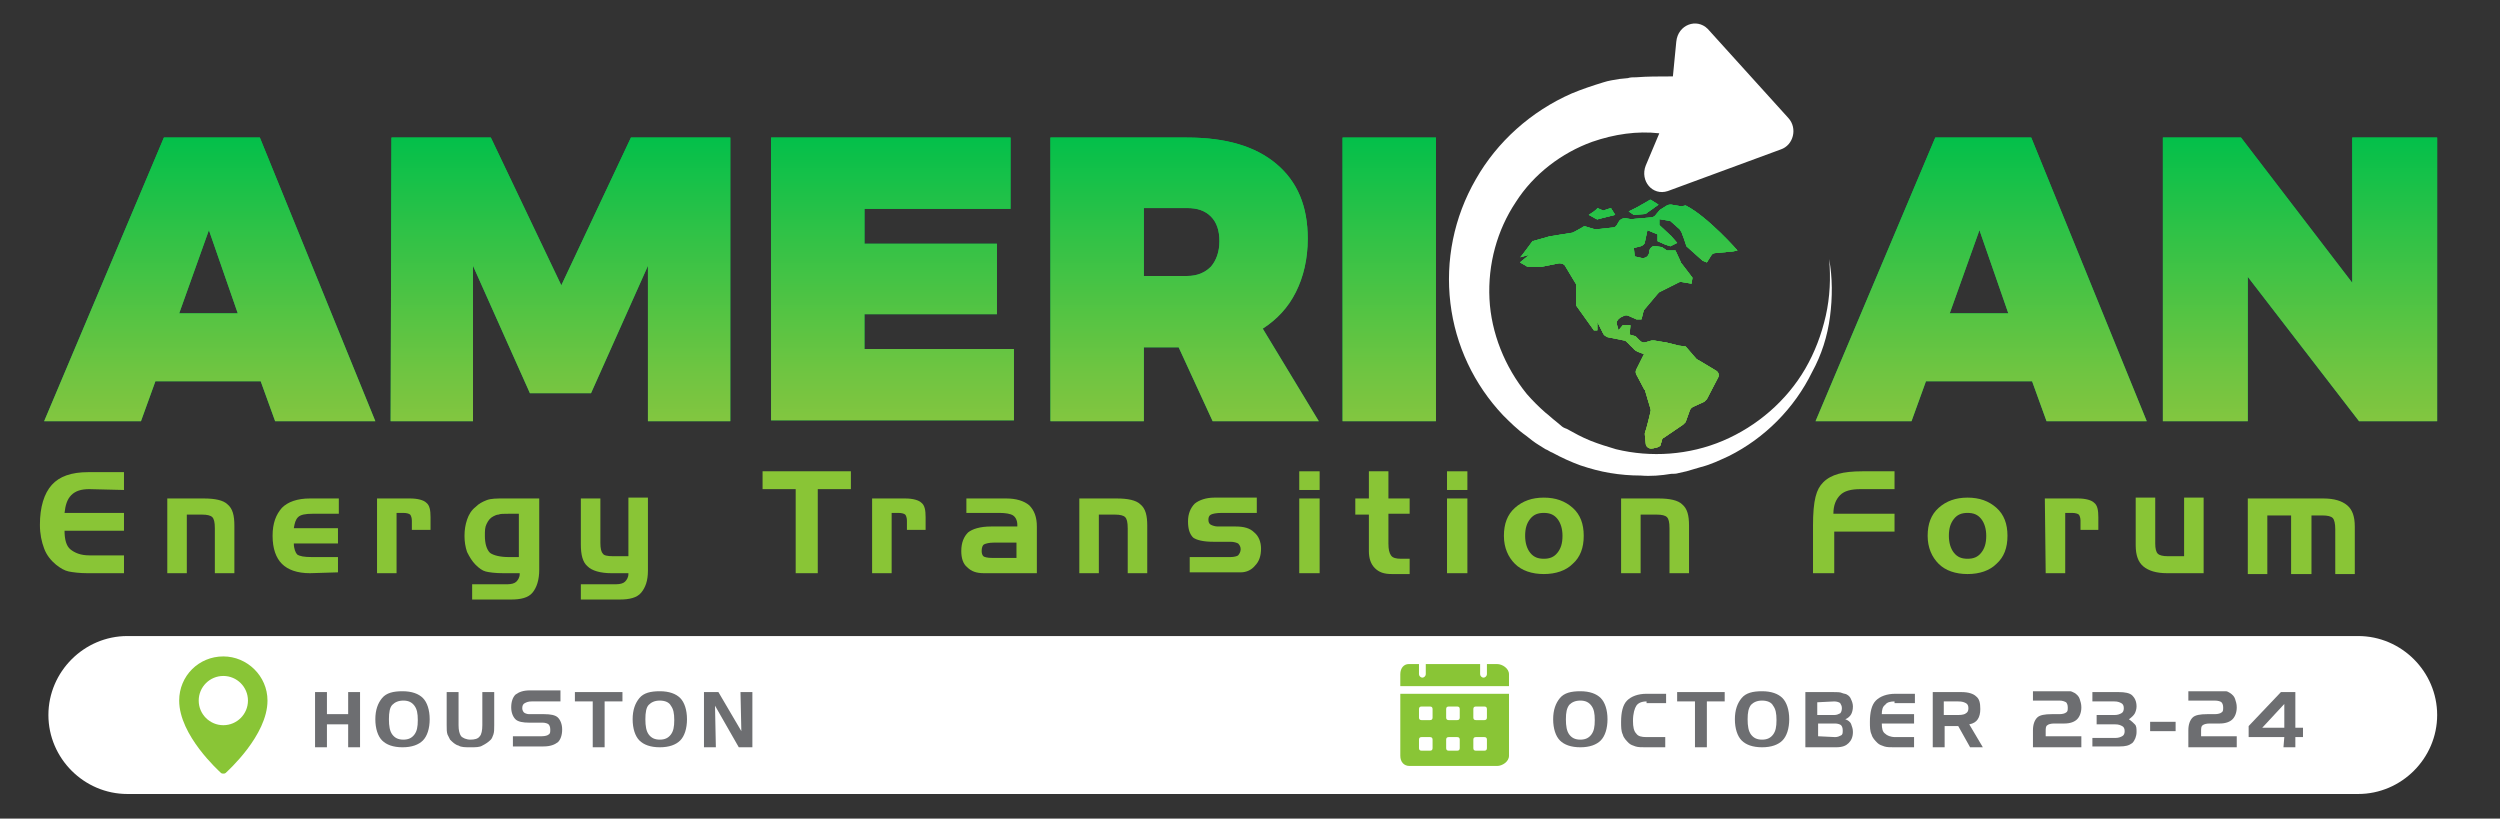 <?xml version="1.0" encoding="utf-8"?>
<!-- Generator: Adobe Illustrator 27.2.0, SVG Export Plug-In . SVG Version: 6.00 Build 0)  -->
<svg version="1.1" id="Layer_1" xmlns="http://www.w3.org/2000/svg" xmlns:xlink="http://www.w3.org/1999/xlink" x="0px" y="0px"
	 viewBox="0 0 294.4 96.4" style="enable-background:new 0 0 294.4 96.4;" xml:space="preserve">
<rect x="0" y="0" width="294.4" height="96.4" fill="#333333" stroke="none"/>
<style type="text/css">
	.st0{fill:#FFFFFF;}
	.st1{enable-background:new    ;}
	.st2{fill:#6D6E71;}
	.st3{fill:#89C536;}
	.st4{fill:#03C04A;}
	.st5{fill:url(#SVGID_1_);}
	.st6{fill:url(#SVGID_00000080890468761177880540000001494407159912232630_);}
	.st7{fill:url(#SVGID_00000073000341614036919850000011547314423515598777_);}
	.st8{fill:url(#SVGID_00000043436298514271146120000016306816891479098770_);}
	.st9{fill:url(#SVGID_00000162329178782790725420000006487338418419476407_);}
	.st10{fill:url(#SVGID_00000015327322927241599390000010103653508076382139_);}
	.st11{fill:url(#SVGID_00000106826857631645207020000000545951038589861302_);}
	.st12{fill:url(#SVGID_00000059284963307569236600000017130858895670440361_);}
	.st13{fill:url(#SVGID_00000075871533900122415990000011959127359725013153_);}
	.st14{fill:url(#SVGID_00000078726450670895385510000008857765977896423343_);}
	.st15{fill:url(#SVGID_00000044165973001131875100000006621244906941353640_);}
	.st16{fill:url(#SVGID_00000155134260119693944680000008957978917371673533_);}
	.st17{fill:url(#SVGID_00000038403461252972952660000012130480440299654284_);}
	.st18{fill:url(#SVGID_00000144321147540420056650000003204136010547635604_);}
	.st19{fill:url(#SVGID_00000120542696366802795550000015257851523833619601_);}
	.st20{fill:url(#SVGID_00000097499256872335261060000002033556159595756973_);}
</style>
<g>
	<path class="st0" d="M277.7,93.5H15c-5.1,0-9.3-4.2-9.3-9.3l0,0c0-5.1,4.2-9.3,9.3-9.3h262.7c5.1,0,9.3,4.2,9.3,9.3l0,0
		C287,89.3,282.8,93.5,277.7,93.5z"/>
	<g>
		<g class="st1">
			<path class="st2" d="M182.9,84.7c0-1.1,0.3-1.9,0.8-2.5s1.3-0.8,2.4-0.8c1.1,0,1.9,0.3,2.4,0.8s0.8,1.4,0.8,2.5s-0.3,2-0.8,2.5
				s-1.3,0.8-2.4,0.8c-1.1,0-1.9-0.3-2.4-0.8S182.9,85.8,182.9,84.7z M186.1,82.5c-0.6,0-1,0.2-1.3,0.5c-0.3,0.4-0.4,0.9-0.4,1.7
				c0,0.8,0.1,1.4,0.4,1.8c0.3,0.4,0.7,0.6,1.3,0.6s1-0.2,1.3-0.6s0.4-0.9,0.4-1.7c0-0.8-0.1-1.3-0.4-1.7
				C187.1,82.7,186.7,82.5,186.1,82.5z"/>
			<path class="st2" d="M193.9,82.6c-0.6,0-1,0.2-1.2,0.5s-0.4,0.9-0.4,1.8c0,0.7,0.1,1.2,0.4,1.5c0.2,0.3,0.6,0.4,1.2,0.4h2.2V88
				h-2.3c-0.5,0-0.9,0-1.2-0.1s-0.6-0.2-0.8-0.4c-0.3-0.3-0.6-0.6-0.7-1c-0.2-0.4-0.2-0.9-0.2-1.5c0-1.1,0.2-2,0.7-2.5
				s1.3-0.8,2.3-0.8h2.3v1.1h-2.3V82.6z"/>
			<path class="st2" d="M199.6,82.6h-2.1v-1.1h5.6v1.1H201V88h-1.4V82.6z"/>
			<path class="st2" d="M204.3,84.7c0-1.1,0.3-1.9,0.8-2.5s1.3-0.8,2.4-0.8c1.1,0,1.9,0.3,2.4,0.8s0.8,1.4,0.8,2.5s-0.3,2-0.8,2.5
				s-1.3,0.8-2.4,0.8c-1.1,0-1.9-0.3-2.4-0.8S204.3,85.8,204.3,84.7z M207.5,82.5c-0.6,0-1,0.2-1.3,0.5c-0.3,0.4-0.4,0.9-0.4,1.7
				c0,0.8,0.1,1.4,0.4,1.8c0.3,0.4,0.7,0.6,1.3,0.6s1-0.2,1.3-0.6s0.4-0.9,0.4-1.7c0-0.8-0.1-1.3-0.4-1.7
				C208.6,82.7,208.1,82.5,207.5,82.5z"/>
			<path class="st2" d="M216.2,88h-3.6v-6.5h3.3c0.4,0,0.8,0,1,0.1s0.5,0.1,0.6,0.2c0.2,0.1,0.4,0.3,0.5,0.6
				c0.1,0.2,0.2,0.5,0.2,0.8c0,0.4-0.1,0.7-0.2,0.9s-0.4,0.5-0.7,0.6c0.3,0.1,0.6,0.3,0.7,0.6s0.2,0.5,0.2,0.9c0,0.6-0.2,1-0.5,1.3
				S217,88,216.2,88z M214,82.7v1.5h2c0.3,0,0.5-0.1,0.7-0.2c0.1-0.1,0.2-0.3,0.2-0.6c0-0.3-0.1-0.4-0.2-0.6
				c-0.1-0.1-0.4-0.2-0.7-0.2L214,82.7L214,82.7z M216.1,86.8c0.3,0,0.5-0.1,0.7-0.2s0.2-0.3,0.2-0.6c0-0.3-0.1-0.5-0.2-0.6
				c-0.1-0.1-0.4-0.2-0.7-0.2h-2v1.5L216.1,86.8L216.1,86.8z"/>
			<path class="st2" d="M223.1,82.6c-0.5,0-0.9,0.1-1.1,0.4c-0.3,0.2-0.4,0.6-0.4,1.1h3.8v1.1h-3.8c0,0.6,0.1,1,0.4,1.2
				c0.2,0.2,0.6,0.4,1.2,0.4h2.2V88h-2.3c-0.5,0-0.9,0-1.2-0.1s-0.6-0.2-0.8-0.4c-0.3-0.3-0.6-0.6-0.7-1c-0.2-0.4-0.2-0.9-0.2-1.5
				c0-1.1,0.2-2,0.7-2.5s1.3-0.8,2.3-0.8h2.3v1.1h-2.4V82.6z"/>
			<path class="st2" d="M227.6,81.5h3.4c0.8,0,1.4,0.2,1.7,0.5c0.4,0.3,0.5,0.8,0.5,1.5c0,0.5-0.1,0.9-0.3,1.2
				c-0.2,0.3-0.5,0.5-1,0.6l1.6,2.7H232l-1.4-2.5H229V88h-1.4V81.5z M230.6,82.6h-1.7v1.6h1.7c0.5,0,0.8-0.1,0.9-0.2
				c0.2-0.1,0.3-0.3,0.3-0.6c0-0.3-0.1-0.5-0.3-0.6S231.1,82.6,230.6,82.6z"/>
			<path class="st2" d="M239.4,86c0-0.7,0.2-1.2,0.5-1.5s0.9-0.4,1.7-0.4h0.9c0.4,0,0.7-0.1,0.8-0.2c0.2-0.1,0.2-0.3,0.2-0.6
				c0-0.3-0.1-0.5-0.2-0.6c-0.2-0.1-0.4-0.2-0.8-0.2h-3.1v-1.1h3.7c0.3,0,0.6,0,0.7,0s0.3,0.1,0.5,0.2c0.3,0.2,0.5,0.4,0.6,0.7
				c0.1,0.3,0.2,0.6,0.2,1c0,0.6-0.2,1.1-0.5,1.4s-0.8,0.5-1.5,0.5h-1.2c-0.4,0-0.7,0.1-0.8,0.2c-0.2,0.1-0.2,0.4-0.2,0.7v0.6h4.2
				V88h-5.7L239.4,86L239.4,86z"/>
			<path class="st2" d="M246.4,86.9h2.7c0.4,0,0.6-0.1,0.8-0.2s0.3-0.3,0.3-0.6c0-0.3-0.1-0.5-0.3-0.6s-0.4-0.2-0.8-0.2h-2.2v-1.1
				h2.1c0.4,0,0.6-0.1,0.8-0.2s0.3-0.3,0.3-0.6c0-0.3-0.1-0.5-0.3-0.6s-0.4-0.2-0.8-0.2h-2.6v-1.1h3.1c0.7,0,1.3,0.1,1.6,0.4
				s0.5,0.7,0.5,1.3c0,0.3-0.1,0.6-0.2,0.8s-0.4,0.5-0.7,0.7c0.3,0.2,0.5,0.4,0.7,0.6s0.2,0.5,0.2,0.9c0,0.5-0.2,1-0.5,1.3
				c-0.4,0.3-0.8,0.4-1.5,0.4h-3.2L246.4,86.9L246.4,86.9z"/>
			<path class="st2" d="M253.2,85h3v1.1h-3V85z"/>
			<path class="st2" d="M257.7,86c0-0.7,0.2-1.2,0.5-1.5s0.9-0.4,1.7-0.4h0.9c0.4,0,0.7-0.1,0.8-0.2c0.2-0.1,0.2-0.3,0.2-0.6
				c0-0.3-0.1-0.5-0.2-0.6s-0.4-0.2-0.8-0.2h-3.1v-1.1h3.7c0.3,0,0.6,0,0.7,0c0.2,0,0.3,0.1,0.5,0.2c0.3,0.2,0.5,0.4,0.6,0.7
				c0.1,0.3,0.2,0.6,0.2,1c0,0.6-0.2,1.1-0.5,1.4s-0.8,0.5-1.5,0.5h-1.2c-0.4,0-0.7,0.1-0.8,0.2c-0.2,0.1-0.2,0.4-0.2,0.7v0.6h4.2
				V88h-5.7L257.7,86L257.7,86z"/>
			<path class="st2" d="M269,86.8h-4.2v-1.3l3.8-4h1.7v4.2h0.9v1.1h-0.9V88h-1.4L269,86.8L269,86.8z M269,82.9l-2.6,2.8h2.6V82.9z"
				/>
		</g>
	</g>
	<g>
		<path class="st3" d="M176.3,78.2h-1.2v1.2c0,0.2-0.2,0.4-0.4,0.4s-0.4-0.2-0.4-0.4v-1.2h-6.4v1.2c0,0.2-0.2,0.4-0.4,0.4
			s-0.4-0.2-0.4-0.4v-1.2h-1.2c-0.6,0-1,0.5-1,1.2v1.4h12.8v-1.4C177.7,78.7,176.9,78.2,176.3,78.2z M164.9,81.7V89
			c0,0.7,0.4,1.2,1.1,1.2h10.3c0.6,0,1.4-0.5,1.4-1.2v-7.3H164.9z M168.4,88.4h-1c-0.2,0-0.3-0.1-0.3-0.3v-1c0-0.2,0.1-0.3,0.3-0.3
			h1c0.2,0,0.3,0.1,0.3,0.3v1C168.7,88.3,168.6,88.4,168.4,88.4L168.4,88.4z M168.4,84.8h-1c-0.2,0-0.3-0.1-0.3-0.3v-1
			c0-0.2,0.1-0.3,0.3-0.3h1c0.2,0,0.3,0.1,0.3,0.3v1C168.7,84.7,168.6,84.8,168.4,84.8L168.4,84.8z M171.6,88.4h-1
			c-0.2,0-0.3-0.1-0.3-0.3v-1c0-0.2,0.1-0.3,0.3-0.3h1c0.2,0,0.3,0.1,0.3,0.3v1C171.9,88.3,171.8,88.4,171.6,88.4z M171.6,84.8h-1
			c-0.2,0-0.3-0.1-0.3-0.3v-1c0-0.2,0.1-0.3,0.3-0.3h1c0.2,0,0.3,0.1,0.3,0.3v1C171.9,84.7,171.8,84.8,171.6,84.8z M174.8,88.4h-1
			c-0.2,0-0.3-0.1-0.3-0.3v-1c0-0.2,0.1-0.3,0.3-0.3h1c0.2,0,0.3,0.1,0.3,0.3v1C175.1,88.3,175,88.4,174.8,88.4z M174.8,84.8h-1
			c-0.2,0-0.3-0.1-0.3-0.3v-1c0-0.2,0.1-0.3,0.3-0.3h1c0.2,0,0.3,0.1,0.3,0.3v1C175.1,84.7,175,84.8,174.8,84.8z"/>
	</g>
	<g class="st1">
		<path class="st2" d="M38.5,81.5v2.6H41v-2.6h1.4V88H41v-2.7h-2.5V88h-1.4v-6.5H38.5z"/>
		<path class="st2" d="M44.2,84.7c0-1.1,0.3-1.9,0.8-2.5s1.3-0.8,2.4-0.8c1.1,0,1.9,0.3,2.4,0.8s0.8,1.4,0.8,2.5s-0.3,2-0.8,2.5
			S48.5,88,47.4,88c-1.1,0-1.9-0.3-2.4-0.8S44.2,85.8,44.2,84.7z M47.5,82.5c-0.6,0-1,0.2-1.3,0.5s-0.4,0.9-0.4,1.7
			c0,0.8,0.1,1.4,0.4,1.8c0.3,0.4,0.7,0.6,1.3,0.6s1-0.2,1.3-0.6s0.4-0.9,0.4-1.7c0-0.8-0.1-1.3-0.4-1.7
			C48.5,82.7,48.1,82.5,47.5,82.5z"/>
		<path class="st2" d="M54,81.5v3.9c0,0.6,0.1,1,0.3,1.3c0.2,0.2,0.6,0.4,1.1,0.4s0.9-0.1,1.1-0.4c0.2-0.2,0.3-0.7,0.3-1.3v-3.9h1.4
			v3.9c0,0.5,0,0.8-0.1,1.1c-0.1,0.3-0.2,0.5-0.3,0.6c-0.3,0.3-0.6,0.5-1,0.7C56.5,88,56,88,55.4,88s-1.1,0-1.4-0.2
			c-0.4-0.1-0.7-0.4-1-0.7c-0.1-0.2-0.2-0.4-0.3-0.6c-0.1-0.3-0.1-0.6-0.1-1.1v-3.9C52.6,81.5,54,81.5,54,81.5z"/>
		<path class="st2" d="M66,82.6h-3.4c-0.4,0-0.6,0.1-0.8,0.2s-0.3,0.3-0.3,0.6c0,0.2,0.1,0.4,0.2,0.5c0.1,0.1,0.4,0.2,0.6,0.2h1.8
			c0.7,0,1.3,0.1,1.6,0.4c0.3,0.3,0.5,0.8,0.5,1.4c0,0.7-0.2,1.2-0.5,1.5c-0.4,0.3-0.9,0.5-1.7,0.5h-3.6v-1.2h3.4
			c0.4,0,0.7-0.1,0.8-0.2c0.2-0.1,0.2-0.3,0.2-0.6c0-0.3-0.1-0.5-0.2-0.6s-0.4-0.2-0.7-0.2h-1.6c-0.7,0-1.3-0.1-1.6-0.4
			s-0.5-0.8-0.5-1.4c0-0.7,0.2-1.2,0.5-1.5c0.4-0.3,0.9-0.5,1.7-0.5H66V82.6z"/>
		<path class="st2" d="M69.8,82.6h-2.1v-1.1h5.6v1.1h-2.1V88h-1.4V82.6z"/>
		<path class="st2" d="M74.5,84.7c0-1.1,0.3-1.9,0.8-2.5s1.3-0.8,2.4-0.8s1.9,0.3,2.4,0.8s0.8,1.4,0.8,2.5s-0.3,2-0.8,2.5
			S78.8,88,77.7,88s-1.9-0.3-2.4-0.8S74.5,85.8,74.5,84.7z M77.7,82.5c-0.6,0-1,0.2-1.3,0.5S76,83.9,76,84.7c0,0.8,0.1,1.4,0.4,1.8
			s0.7,0.6,1.3,0.6c0.6,0,1-0.2,1.3-0.6s0.4-0.9,0.4-1.7c0-0.8-0.1-1.3-0.4-1.7C78.8,82.7,78.3,82.5,77.7,82.5z"/>
		<path class="st2" d="M82.9,81.5h1.7l2.7,4.6l-0.1-4.6h1.4V88H87l-2.8-4.9l0.1,4.9h-1.4C82.9,88,82.9,81.5,82.9,81.5z"/>
	</g>
	<g>
		<g>
			<g>
				<path class="st4" d="M32.4,49.6l-1.7-4.7H18.3l-1.7,4.7H5.2l14.1-33.4h11.3l13.6,33.4H32.4z M21.1,36.9H28l-3.4-9.8L21.1,36.9z"
					/>
				<path class="st4" d="M46.1,16.2h11.7l8.3,17.4l8.2-17.4H86v33.4h-9.7V31.3l-6.7,15h-7.2l-6.7-15v18.3H46L46.1,16.2L46.1,16.2z"
					/>
				<path class="st4" d="M90.8,16.2H119v8.4h-17.2v4.1h15.6V37h-15.6v4.1h17.6v8.4H90.8V16.2z"/>
				<path class="st4" d="M142.8,49.6l-4-8.7h-4.1v8.7h-11V16.2h16.1c4.5,0,8,1,10.5,3.1s3.7,5,3.7,8.8c0,2.4-0.5,4.5-1.4,6.3
					s-2.2,3.2-3.9,4.3l6.6,10.9H142.8z M134.7,32.5h5.1c1.2,0,2.1-0.4,2.8-1.1c0.6-0.7,1-1.7,1-3c0-1.2-0.3-2.2-1-2.9
					c-0.7-0.7-1.6-1-2.8-1h-5.1V32.5z"/>
				<path class="st4" d="M158.1,16.2h11v33.4h-11V16.2z"/>
				<path class="st4" d="M241,49.6l-1.7-4.7h-12.5l-1.7,4.7h-11.3l14.1-33.4h11.3l13.6,33.4H241z M229.6,36.9h6.9l-3.4-9.8
					L229.6,36.9z"/>
				<path class="st4" d="M277,16.2h10v33.4h-9.2l-13.1-17v17h-10V16.2h9.2L277,33.3V16.2z"/>
			</g>
			<g>
				<g>
					<path class="st4" d="M179,30.3l1.1-0.3l-1.1,0.9l0.7,0.4c0.1,0.1,0.2,0.1,0.4,0.1h1.4h0.1l2-0.4c0.3,0,0.6,0.1,0.7,0.3l1.2,2
						c0.1,0.1,0.1,0.2,0.1,0.4v2c0,0.1,0,0.3,0.1,0.4l2,2.8h0.4v-1l0.7,1.4c0.1,0.2,0.3,0.3,0.5,0.4l2,0.4c0.1,0,0.2,0.1,0.3,0.2
						l0.9,0.9c0.1,0.1,0.2,0.1,0.3,0.2l0.8,0.3l-0.9,1.8c-0.1,0.2-0.1,0.4,0,0.6l0.9,1.7c0,0,0,0.1,0.1,0.1c0.1,0.4,0.7,2.3,0.7,2.4
						c0,0.1-0.5,2.2-0.7,2.7c0,0.1,0,0.2,0,0.2l0.1,1c0,0.4,0.4,0.7,0.8,0.6c0.2,0,0.3-0.1,0.5-0.1c0.3-0.1,0.5-0.2,0.5-0.5l0.1-0.3
						c0-0.2,0.1-0.3,0.3-0.4l2.2-1.5c0.1-0.1,0.2-0.2,0.3-0.3l0.5-1.4c0.1-0.2,0.2-0.3,0.4-0.4l1.3-0.6c0.1-0.1,0.2-0.2,0.3-0.3
						l1.3-2.5c0.2-0.3,0.1-0.7-0.3-0.9l-2-1.2c-0.1,0-0.1-0.1-0.2-0.1l-1.3-1.5l-0.8-0.1l-1.6-0.4c0,0,0,0-0.1,0l-1.2-0.2
						c-0.1,0-0.2,0-0.3,0l-0.7,0.2c-0.3,0.1-0.5,0-0.7-0.2l-0.5-0.5l-0.7-0.2l0.1-1.1h-0.9l-0.5,0.6l-0.2-0.7
						c-0.1-0.3,0.1-0.6,0.4-0.8l0.4-0.2c0.2-0.1,0.4-0.1,0.6,0l0.9,0.4h0.6l0.2-0.8c0-0.1,0.1-0.2,0.1-0.3l1.6-1.9
						c0.1-0.1,0.1-0.1,0.2-0.2l2.2-1.1c0.1-0.1,0.3-0.1,0.4-0.1l1.2,0.2l0.1-0.7L198,31c-0.1-0.1-0.1-0.1-0.1-0.2l-0.6-1.3h-1
						l-0.6-0.4L195,29c-0.4-0.1-0.7,0.2-0.8,0.6v0.2c-0.1,0.4-0.4,0.6-0.8,0.6l-0.9-0.2l-0.1-1l0.8-0.2c0.3-0.1,0.5-0.3,0.5-0.5
						l0.3-1.4l1.2,0.5v0.8l0.9,0.4l0.6,0.2l0.8-0.4l-0.7-0.8l0,0l-1.4-1.3v-0.7l1.2,0.2c0.1,0,0.2,0.1,0.3,0.2l0.9,0.8
						c0.1,0.1,0.1,0.2,0.2,0.3l0.3,0.8l0,0l0.3,0.9l1.9,1.7l0.5,0.2l0.5-0.8c0.1-0.2,0.3-0.3,0.5-0.3l2.1-0.2l0.5-0.1
						c0.1,0.1-3.5-4-6.1-5.3l-0.5,0.1l-1.2-0.2c-0.2,0-0.3,0-0.5,0.1l-0.8,0.5l-0.1,0.1l-0.5,0.6c-0.1,0.1-0.3,0.2-0.4,0.2l-2.3,0.2
						c-0.1,0-0.1,0-0.2,0l-0.6-0.1c-0.3,0-0.5,0.1-0.7,0.3l-0.3,0.5c-0.1,0.2-0.3,0.3-0.5,0.3L188,27c-0.1,0-0.2,0-0.2,0l-1-0.3
						c-0.2-0.1-0.4,0-0.5,0.1l-0.9,0.5c-0.1,0-0.2,0.1-0.2,0.1l-2.5,0.4h-0.1l-2.1,0.6l0,0C180.8,27.9,178.9,30.6,179,30.3z"/>
					<path class="st4" d="M190.2,25.3l-0.5-0.8l-0.9,0.3l-0.7-0.3c0,0.2-1,0.8-1,0.8l0.9,0.5c0.1,0,0.2,0.1,0.2,0L190.2,25.3z"/>
					<path class="st4" d="M191.8,24.9l0.6,0.4l1.3-0.1c0.1,0,0.1,0,0.2-0.1l1.4-1l-0.8-0.5c-0.1-0.1-0.2-0.1-0.3,0l-1.4,0.8l0,0
						L191.8,24.9z"/>
				</g>
			</g>
		</g>
		<g>
			<g>
				
					<linearGradient id="SVGID_1_" gradientUnits="userSpaceOnUse" x1="28.7" y1="797.835" x2="28.7" y2="761.198" gradientTransform="matrix(1 0 0 1 -4 -745)">
					<stop  offset="0" style="stop-color:#8DC63F"/>
					<stop  offset="0.254" style="stop-color:#6EC541"/>
					<stop  offset="0.804" style="stop-color:#20C148"/>
					<stop  offset="1" style="stop-color:#03C04A"/>
				</linearGradient>
				<path class="st5" d="M32.4,49.6l-1.7-4.7H18.3l-1.7,4.7H5.2l14.1-33.4h11.3l13.6,33.4H32.4z M21.1,36.9H28l-3.4-9.8L21.1,36.9z"
					/>
				
					<linearGradient id="SVGID_00000090975744694703471270000016871428649295250107_" gradientUnits="userSpaceOnUse" x1="70" y1="797.835" x2="70" y2="761.198" gradientTransform="matrix(1 0 0 1 -4 -745)">
					<stop  offset="0" style="stop-color:#8DC63F"/>
					<stop  offset="0.254" style="stop-color:#6EC541"/>
					<stop  offset="0.804" style="stop-color:#20C148"/>
					<stop  offset="1" style="stop-color:#03C04A"/>
				</linearGradient>
				<path style="fill:url(#SVGID_00000090975744694703471270000016871428649295250107_);" d="M46.1,16.2h11.7l8.3,17.4l8.2-17.4H86
					v33.4h-9.7V31.3l-6.7,15h-7.2l-6.7-15v18.3H46L46.1,16.2L46.1,16.2z"/>
				
					<linearGradient id="SVGID_00000022528892290479447610000013564379331936446616_" gradientUnits="userSpaceOnUse" x1="109.1" y1="797.835" x2="109.1" y2="761.198" gradientTransform="matrix(1 0 0 1 -4 -745)">
					<stop  offset="0" style="stop-color:#8DC63F"/>
					<stop  offset="0.254" style="stop-color:#6EC541"/>
					<stop  offset="0.804" style="stop-color:#20C148"/>
					<stop  offset="1" style="stop-color:#03C04A"/>
				</linearGradient>
				<path style="fill:url(#SVGID_00000022528892290479447610000013564379331936446616_);" d="M90.8,16.2H119v8.4h-17.2v4.1h15.6V37
					h-15.6v4.1h17.6v8.4H90.8V16.2z"/>
				
					<linearGradient id="SVGID_00000121258979373588422100000000192988397600514233_" gradientUnits="userSpaceOnUse" x1="143.5" y1="797.835" x2="143.5" y2="761.198" gradientTransform="matrix(1 0 0 1 -4 -745)">
					<stop  offset="0" style="stop-color:#8DC63F"/>
					<stop  offset="0.254" style="stop-color:#6EC541"/>
					<stop  offset="0.804" style="stop-color:#20C148"/>
					<stop  offset="1" style="stop-color:#03C04A"/>
				</linearGradient>
				<path style="fill:url(#SVGID_00000121258979373588422100000000192988397600514233_);" d="M142.8,49.6l-4-8.7h-4.1v8.7h-11V16.2
					h16.1c4.5,0,8,1,10.5,3.1s3.7,5,3.7,8.8c0,2.4-0.5,4.5-1.4,6.3s-2.2,3.2-3.9,4.3l6.6,10.9H142.8z M134.7,32.5h5.1
					c1.2,0,2.1-0.4,2.8-1.1c0.6-0.7,1-1.7,1-3c0-1.2-0.3-2.2-1-2.9c-0.7-0.7-1.6-1-2.8-1h-5.1V32.5z"/>
				
					<linearGradient id="SVGID_00000125598250066742830220000010665236554025908623_" gradientUnits="userSpaceOnUse" x1="167.6" y1="797.835" x2="167.6" y2="761.198" gradientTransform="matrix(1 0 0 1 -4 -745)">
					<stop  offset="0" style="stop-color:#8DC63F"/>
					<stop  offset="0.254" style="stop-color:#6EC541"/>
					<stop  offset="0.804" style="stop-color:#20C148"/>
					<stop  offset="1" style="stop-color:#03C04A"/>
				</linearGradient>
				<path style="fill:url(#SVGID_00000125598250066742830220000010665236554025908623_);" d="M158.1,16.2h11v33.4h-11V16.2z"/>
				
					<linearGradient id="SVGID_00000125597817901026980900000006075234198129920146_" gradientUnits="userSpaceOnUse" x1="237.3" y1="797.835" x2="237.3" y2="761.198" gradientTransform="matrix(1 0 0 1 -4 -745)">
					<stop  offset="0" style="stop-color:#8DC63F"/>
					<stop  offset="0.254" style="stop-color:#6EC541"/>
					<stop  offset="0.804" style="stop-color:#20C148"/>
					<stop  offset="1" style="stop-color:#03C04A"/>
				</linearGradient>
				<path style="fill:url(#SVGID_00000125597817901026980900000006075234198129920146_);" d="M241,49.6l-1.7-4.7h-12.5l-1.7,4.7
					h-11.3l14.1-33.4h11.3l13.6,33.4H241z M229.6,36.9h6.9l-3.4-9.8L229.6,36.9z"/>
				
					<linearGradient id="SVGID_00000114075992417191954990000016602948383989716372_" gradientUnits="userSpaceOnUse" x1="274.85" y1="797.835" x2="274.85" y2="761.198" gradientTransform="matrix(1 0 0 1 -4 -745)">
					<stop  offset="0" style="stop-color:#8DC63F"/>
					<stop  offset="0.254" style="stop-color:#6EC541"/>
					<stop  offset="0.804" style="stop-color:#20C148"/>
					<stop  offset="1" style="stop-color:#03C04A"/>
				</linearGradient>
				<path style="fill:url(#SVGID_00000114075992417191954990000016602948383989716372_);" d="M277,16.2h10v33.4h-9.2l-13.1-17v17
					h-10V16.2h9.2L277,33.3V16.2z"/>
			</g>
			<g>
				<g>
					
						<linearGradient id="SVGID_00000127754948156797653690000007396914455594085763_" gradientUnits="userSpaceOnUse" x1="195.799" y1="797.819" x2="195.799" y2="761.183" gradientTransform="matrix(1 0 0 1 -4 -745)">
						<stop  offset="0" style="stop-color:#8DC63F"/>
						<stop  offset="0.254" style="stop-color:#6EC541"/>
						<stop  offset="0.804" style="stop-color:#20C148"/>
						<stop  offset="1" style="stop-color:#03C04A"/>
					</linearGradient>
					<path style="fill:url(#SVGID_00000127754948156797653690000007396914455594085763_);" d="M179,30.3l1.1-0.3l-1.1,0.9l0.7,0.4
						c0.1,0.1,0.2,0.1,0.4,0.1h1.4h0.1l2-0.4c0.3,0,0.6,0.1,0.7,0.3l1.2,2c0.1,0.1,0.1,0.2,0.1,0.4v2c0,0.1,0,0.3,0.1,0.4l2,2.8h0.4
						v-1l0.7,1.4c0.1,0.2,0.3,0.3,0.5,0.4l2,0.4c0.1,0,0.2,0.1,0.3,0.2l0.9,0.9c0.1,0.1,0.2,0.1,0.3,0.2l0.8,0.3l-0.9,1.8
						c-0.1,0.2-0.1,0.4,0,0.6l0.9,1.7c0,0,0,0.1,0.1,0.1c0.1,0.4,0.7,2.3,0.7,2.4c0,0.1-0.5,2.2-0.7,2.7c0,0.1,0,0.2,0,0.2l0.1,1
						c0,0.4,0.4,0.7,0.8,0.6c0.2,0,0.3-0.1,0.5-0.1c0.3-0.1,0.5-0.2,0.5-0.5l0.1-0.3c0-0.2,0.1-0.3,0.3-0.4l2.2-1.5
						c0.1-0.1,0.2-0.2,0.3-0.3l0.5-1.4c0.1-0.2,0.2-0.3,0.4-0.4l1.3-0.6c0.1-0.1,0.2-0.2,0.3-0.3l1.3-2.5c0.2-0.3,0.1-0.7-0.3-0.9
						l-2-1.2c-0.1,0-0.1-0.1-0.2-0.1l-1.3-1.5l-0.8-0.1l-1.6-0.4c0,0,0,0-0.1,0l-1.2-0.2c-0.1,0-0.2,0-0.3,0l-0.7,0.2
						c-0.3,0.1-0.5,0-0.7-0.2l-0.5-0.5l-0.7-0.2l0.1-1.1h-0.9l-0.5,0.6l-0.2-0.7c-0.1-0.3,0.1-0.6,0.4-0.8l0.4-0.2
						c0.2-0.1,0.4-0.1,0.6,0l0.9,0.4h0.6l0.2-0.8c0-0.1,0.1-0.2,0.1-0.3l1.6-1.9c0.1-0.1,0.1-0.1,0.2-0.2l2.2-1.1
						c0.1-0.1,0.3-0.1,0.4-0.1l1.2,0.2l0.1-0.7L198,31c-0.1-0.1-0.1-0.1-0.1-0.2l-0.6-1.3h-1l-0.6-0.4L195,29
						c-0.4-0.1-0.7,0.2-0.8,0.6v0.2c-0.1,0.4-0.4,0.6-0.8,0.6l-0.9-0.2l-0.1-1l0.8-0.2c0.3-0.1,0.5-0.3,0.5-0.5l0.3-1.4l1.2,0.5v0.8
						l0.9,0.4l0.6,0.2l0.8-0.4l-0.7-0.8l0,0l-1.4-1.3v-0.7l1.2,0.2c0.1,0,0.2,0.1,0.3,0.2l0.9,0.8c0.1,0.1,0.1,0.2,0.2,0.3l0.3,0.8
						l0,0l0.3,0.9l1.9,1.7l0.5,0.2l0.5-0.8c0.1-0.2,0.3-0.3,0.5-0.3l2.1-0.2l0.5-0.1c0.1,0.1-3.5-4-6.1-5.3l-0.5,0.1l-1.2-0.2
						c-0.2,0-0.3,0-0.5,0.1l-0.8,0.5l-0.1,0.1l-0.5,0.6c-0.1,0.1-0.3,0.2-0.4,0.2l-2.3,0.2c-0.1,0-0.1,0-0.2,0l-0.6-0.1
						c-0.3,0-0.5,0.1-0.7,0.3l-0.3,0.5c-0.1,0.2-0.3,0.3-0.5,0.3L188,27c-0.1,0-0.2,0-0.2,0l-1-0.3c-0.2-0.1-0.4,0-0.5,0.1l-0.9,0.5
						c-0.1,0-0.2,0.1-0.2,0.1l-2.5,0.4h-0.1l-2.1,0.6l0,0C180.8,27.9,178.9,30.6,179,30.3z"/>
					
						<linearGradient id="SVGID_00000035512644562934983950000002049490250901468293_" gradientUnits="userSpaceOnUse" x1="192.65" y1="797.835" x2="192.65" y2="761.198" gradientTransform="matrix(1 0 0 1 -4 -745)">
						<stop  offset="0" style="stop-color:#8DC63F"/>
						<stop  offset="0.254" style="stop-color:#6EC541"/>
						<stop  offset="0.804" style="stop-color:#20C148"/>
						<stop  offset="1" style="stop-color:#03C04A"/>
					</linearGradient>
					<path style="fill:url(#SVGID_00000035512644562934983950000002049490250901468293_);" d="M190.2,25.3l-0.5-0.8l-0.9,0.3
						l-0.7-0.3c0,0.2-1,0.8-1,0.8l0.9,0.5c0.1,0,0.2,0.1,0.2,0L190.2,25.3z"/>
					
						<linearGradient id="SVGID_00000047053309980546523900000013433101166632652459_" gradientUnits="userSpaceOnUse" x1="197.55" y1="797.835" x2="197.55" y2="761.198" gradientTransform="matrix(1 0 0 1 -4 -745)">
						<stop  offset="0" style="stop-color:#8DC63F"/>
						<stop  offset="0.254" style="stop-color:#6EC541"/>
						<stop  offset="0.804" style="stop-color:#20C148"/>
						<stop  offset="1" style="stop-color:#03C04A"/>
					</linearGradient>
					<path style="fill:url(#SVGID_00000047053309980546523900000013433101166632652459_);" d="M191.8,24.9l0.6,0.4l1.3-0.1
						c0.1,0,0.1,0,0.2-0.1l1.4-1l-0.8-0.5c-0.1-0.1-0.2-0.1-0.3,0l-1.4,0.8l0,0L191.8,24.9z"/>
				</g>
				<g>
					
						<linearGradient id="SVGID_00000065070115985261544870000007473310779697798309_" gradientUnits="userSpaceOnUse" x1="195.799" y1="797.819" x2="195.799" y2="761.183" gradientTransform="matrix(1 0 0 1 -4 -745)">
						<stop  offset="0" style="stop-color:#8DC63F"/>
						<stop  offset="0.254" style="stop-color:#6EC541"/>
						<stop  offset="0.804" style="stop-color:#20C148"/>
						<stop  offset="1" style="stop-color:#03C04A"/>
					</linearGradient>
					<path style="fill:url(#SVGID_00000065070115985261544870000007473310779697798309_);" d="M179,30.3l1.1-0.3l-1.1,0.9l0.7,0.4
						c0.1,0.1,0.2,0.1,0.4,0.1h1.4h0.1l2-0.4c0.3,0,0.6,0.1,0.7,0.3l1.2,2c0.1,0.1,0.1,0.2,0.1,0.4v2c0,0.1,0,0.3,0.1,0.4l2,2.8h0.4
						v-1l0.7,1.4c0.1,0.2,0.3,0.3,0.5,0.4l2,0.4c0.1,0,0.2,0.1,0.3,0.2l0.9,0.9c0.1,0.1,0.2,0.1,0.3,0.2l0.8,0.3l-0.9,1.8
						c-0.1,0.2-0.1,0.4,0,0.6l0.9,1.7c0,0,0,0.1,0.1,0.1c0.1,0.4,0.7,2.3,0.7,2.4c0,0.1-0.5,2.2-0.7,2.7c0,0.1,0,0.2,0,0.2l0.1,1
						c0,0.4,0.4,0.7,0.8,0.6c0.2,0,0.3-0.1,0.5-0.1c0.3-0.1,0.5-0.2,0.5-0.5l0.1-0.3c0-0.2,0.1-0.3,0.3-0.4l2.2-1.5
						c0.1-0.1,0.2-0.2,0.3-0.3l0.5-1.4c0.1-0.2,0.2-0.3,0.4-0.4l1.3-0.6c0.1-0.1,0.2-0.2,0.3-0.3l1.3-2.5c0.2-0.3,0.1-0.7-0.3-0.9
						l-2-1.2c-0.1,0-0.1-0.1-0.2-0.1l-1.3-1.5l-0.8-0.1l-1.6-0.4c0,0,0,0-0.1,0l-1.2-0.2c-0.1,0-0.2,0-0.3,0l-0.7,0.2
						c-0.3,0.1-0.5,0-0.7-0.2l-0.5-0.5l-0.7-0.2l0.1-1.1h-0.9l-0.5,0.6l-0.2-0.7c-0.1-0.3,0.1-0.6,0.4-0.8l0.4-0.2
						c0.2-0.1,0.4-0.1,0.6,0l0.9,0.4h0.6l0.2-0.8c0-0.1,0.1-0.2,0.1-0.3l1.6-1.9c0.1-0.1,0.1-0.1,0.2-0.2l2.2-1.1
						c0.1-0.1,0.3-0.1,0.4-0.1l1.2,0.2l0.1-0.7L198,31c-0.1-0.1-0.1-0.1-0.1-0.2l-0.6-1.3h-1l-0.6-0.4L195,29
						c-0.4-0.1-0.7,0.2-0.8,0.6v0.2c-0.1,0.4-0.4,0.6-0.8,0.6l-0.9-0.2l-0.1-1l0.8-0.2c0.3-0.1,0.5-0.3,0.5-0.5l0.3-1.4l1.2,0.5v0.8
						l0.9,0.4l0.6,0.2l0.8-0.4l-0.7-0.8l0,0l-1.4-1.3v-0.7l1.2,0.2c0.1,0,0.2,0.1,0.3,0.2l0.9,0.8c0.1,0.1,0.1,0.2,0.2,0.3l0.3,0.8
						l0,0l0.3,0.9l1.9,1.7l0.5,0.2l0.5-0.8c0.1-0.2,0.3-0.3,0.5-0.3l2.1-0.2l0.5-0.1c0.1,0.1-3.5-4-6.1-5.3l-0.5,0.1l-1.2-0.2
						c-0.2,0-0.3,0-0.5,0.1l-0.8,0.5l-0.1,0.1l-0.5,0.6c-0.1,0.1-0.3,0.2-0.4,0.2l-2.3,0.2c-0.1,0-0.1,0-0.2,0l-0.6-0.1
						c-0.3,0-0.5,0.1-0.7,0.3l-0.3,0.5c-0.1,0.2-0.3,0.3-0.5,0.3L188,27c-0.1,0-0.2,0-0.2,0l-1-0.3c-0.2-0.1-0.4,0-0.5,0.1l-0.9,0.5
						c-0.1,0-0.2,0.1-0.2,0.1l-2.5,0.4h-0.1l-2.1,0.6l0,0C180.8,27.9,178.9,30.6,179,30.3z"/>
					
						<linearGradient id="SVGID_00000104677390468298703310000007880412693633114788_" gradientUnits="userSpaceOnUse" x1="192.65" y1="797.835" x2="192.65" y2="761.198" gradientTransform="matrix(1 0 0 1 -4 -745)">
						<stop  offset="0" style="stop-color:#8DC63F"/>
						<stop  offset="0.254" style="stop-color:#6EC541"/>
						<stop  offset="0.804" style="stop-color:#20C148"/>
						<stop  offset="1" style="stop-color:#03C04A"/>
					</linearGradient>
					<path style="fill:url(#SVGID_00000104677390468298703310000007880412693633114788_);" d="M190.2,25.3l-0.5-0.8l-0.9,0.3
						l-0.7-0.3c0,0.2-1,0.8-1,0.8l0.9,0.5c0.1,0,0.2,0.1,0.2,0L190.2,25.3z"/>
					
						<linearGradient id="SVGID_00000003101152667880467760000000011460294237627269_" gradientUnits="userSpaceOnUse" x1="197.55" y1="797.835" x2="197.55" y2="761.198" gradientTransform="matrix(1 0 0 1 -4 -745)">
						<stop  offset="0" style="stop-color:#8DC63F"/>
						<stop  offset="0.254" style="stop-color:#6EC541"/>
						<stop  offset="0.804" style="stop-color:#20C148"/>
						<stop  offset="1" style="stop-color:#03C04A"/>
					</linearGradient>
					<path style="fill:url(#SVGID_00000003101152667880467760000000011460294237627269_);" d="M191.8,24.9l0.6,0.4l1.3-0.1
						c0.1,0,0.1,0,0.2-0.1l1.4-1l-0.8-0.5c-0.1-0.1-0.2-0.1-0.3,0l-1.4,0.8l0,0L191.8,24.9z"/>
				</g>
				<g>
					
						<linearGradient id="SVGID_00000016034218692946054010000004284424132044836786_" gradientUnits="userSpaceOnUse" x1="195.799" y1="797.819" x2="195.799" y2="761.183" gradientTransform="matrix(1 0 0 1 -4 -745)">
						<stop  offset="0" style="stop-color:#8DC63F"/>
						<stop  offset="0.254" style="stop-color:#6EC541"/>
						<stop  offset="0.804" style="stop-color:#20C148"/>
						<stop  offset="1" style="stop-color:#03C04A"/>
					</linearGradient>
					<path style="fill:url(#SVGID_00000016034218692946054010000004284424132044836786_);" d="M179,30.3l1.1-0.3l-1.1,0.9l0.7,0.4
						c0.1,0.1,0.2,0.1,0.4,0.1h1.4h0.1l2-0.4c0.3,0,0.6,0.1,0.7,0.3l1.2,2c0.1,0.1,0.1,0.2,0.1,0.4v2c0,0.1,0,0.3,0.1,0.4l2,2.8h0.4
						v-1l0.7,1.4c0.1,0.2,0.3,0.3,0.5,0.4l2,0.4c0.1,0,0.2,0.1,0.3,0.2l0.9,0.9c0.1,0.1,0.2,0.1,0.3,0.2l0.8,0.3l-0.9,1.8
						c-0.1,0.2-0.1,0.4,0,0.6l0.9,1.7c0,0,0,0.1,0.1,0.1c0.1,0.4,0.7,2.3,0.7,2.4c0,0.1-0.5,2.2-0.7,2.7c0,0.1,0,0.2,0,0.2l0.1,1
						c0,0.4,0.4,0.7,0.8,0.6c0.2,0,0.3-0.1,0.5-0.1c0.3-0.1,0.5-0.2,0.5-0.5l0.1-0.3c0-0.2,0.1-0.3,0.3-0.4l2.2-1.5
						c0.1-0.1,0.2-0.2,0.3-0.3l0.5-1.4c0.1-0.2,0.2-0.3,0.4-0.4l1.3-0.6c0.1-0.1,0.2-0.2,0.3-0.3l1.3-2.5c0.2-0.3,0.1-0.7-0.3-0.9
						l-2-1.2c-0.1,0-0.1-0.1-0.2-0.1l-1.3-1.5l-0.8-0.1l-1.6-0.4c0,0,0,0-0.1,0l-1.2-0.2c-0.1,0-0.2,0-0.3,0l-0.7,0.2
						c-0.3,0.1-0.5,0-0.7-0.2l-0.5-0.5l-0.7-0.2l0.1-1.1h-0.9l-0.5,0.6l-0.2-0.7c-0.1-0.3,0.1-0.6,0.4-0.8l0.4-0.2
						c0.2-0.1,0.4-0.1,0.6,0l0.9,0.4h0.6l0.2-0.8c0-0.1,0.1-0.2,0.1-0.3l1.6-1.9c0.1-0.1,0.1-0.1,0.2-0.2l2.2-1.1
						c0.1-0.1,0.3-0.1,0.4-0.1l1.2,0.2l0.1-0.7L198,31c-0.1-0.1-0.1-0.1-0.1-0.2l-0.6-1.3h-1l-0.6-0.4L195,29
						c-0.4-0.1-0.7,0.2-0.8,0.6v0.2c-0.1,0.4-0.4,0.6-0.8,0.6l-0.9-0.2l-0.1-1l0.8-0.2c0.3-0.1,0.5-0.3,0.5-0.5l0.3-1.4l1.2,0.5v0.8
						l0.9,0.4l0.6,0.2l0.8-0.4l-0.7-0.8l0,0l-1.4-1.3v-0.7l1.2,0.2c0.1,0,0.2,0.1,0.3,0.2l0.9,0.8c0.1,0.1,0.1,0.2,0.2,0.3l0.3,0.8
						l0,0l0.3,0.9l1.9,1.7l0.5,0.2l0.5-0.8c0.1-0.2,0.3-0.3,0.5-0.3l2.1-0.2l0.5-0.1c0.1,0.1-3.5-4-6.1-5.3l-0.5,0.1l-1.2-0.2
						c-0.2,0-0.3,0-0.5,0.1l-0.8,0.5l-0.1,0.1l-0.5,0.6c-0.1,0.1-0.3,0.2-0.4,0.2l-2.3,0.2c-0.1,0-0.1,0-0.2,0l-0.6-0.1
						c-0.3,0-0.5,0.1-0.7,0.3l-0.3,0.5c-0.1,0.2-0.3,0.3-0.5,0.3L188,27c-0.1,0-0.2,0-0.2,0l-1-0.3c-0.2-0.1-0.4,0-0.5,0.1l-0.9,0.5
						c-0.1,0-0.2,0.1-0.2,0.1l-2.5,0.4h-0.1l-2.1,0.6l0,0C180.8,27.9,178.9,30.6,179,30.3z"/>
					
						<linearGradient id="SVGID_00000017514083898316940750000013407382982660136363_" gradientUnits="userSpaceOnUse" x1="192.65" y1="797.835" x2="192.65" y2="761.198" gradientTransform="matrix(1 0 0 1 -4 -745)">
						<stop  offset="0" style="stop-color:#8DC63F"/>
						<stop  offset="0.254" style="stop-color:#6EC541"/>
						<stop  offset="0.804" style="stop-color:#20C148"/>
						<stop  offset="1" style="stop-color:#03C04A"/>
					</linearGradient>
					<path style="fill:url(#SVGID_00000017514083898316940750000013407382982660136363_);" d="M190.2,25.3l-0.5-0.8l-0.9,0.3
						l-0.7-0.3c0,0.2-1,0.8-1,0.8l0.9,0.5c0.1,0,0.2,0.1,0.2,0L190.2,25.3z"/>
					
						<linearGradient id="SVGID_00000159432029130970379750000007607833143244429981_" gradientUnits="userSpaceOnUse" x1="197.55" y1="797.835" x2="197.55" y2="761.198" gradientTransform="matrix(1 0 0 1 -4 -745)">
						<stop  offset="0" style="stop-color:#8DC63F"/>
						<stop  offset="0.254" style="stop-color:#6EC541"/>
						<stop  offset="0.804" style="stop-color:#20C148"/>
						<stop  offset="1" style="stop-color:#03C04A"/>
					</linearGradient>
					<path style="fill:url(#SVGID_00000159432029130970379750000007607833143244429981_);" d="M191.8,24.9l0.6,0.4l1.3-0.1
						c0.1,0,0.1,0,0.2-0.1l1.4-1l-0.8-0.5c-0.1-0.1-0.2-0.1-0.3,0l-1.4,0.8l0,0L191.8,24.9z"/>
				</g>
			</g>
		</g>
	</g>
	<g class="st1">
		<path class="st3" d="M10.5,57.6c-0.9,0-1.6,0.2-2.1,0.7s-0.7,1.2-0.8,2.1h7v2.1h-7c0,1,0.2,1.8,0.7,2.2s1.2,0.7,2.2,0.7h4.1v2.1
			h-4.3c-0.9,0-1.7-0.1-2.2-0.2s-1-0.4-1.5-0.8C6,66,5.5,65.4,5.2,64.6c-0.3-0.8-0.5-1.7-0.5-2.8c0-2.1,0.5-3.7,1.4-4.7
			s2.3-1.5,4.3-1.5h4.2v2.1L10.5,57.6L10.5,57.6z"/>
		<path class="st3" d="M19.6,58.7H24c1.3,0,2.3,0.2,2.8,0.7c0.6,0.5,0.8,1.3,0.8,2.5v5.6h-2.3v-5.3c0-0.7-0.1-1.1-0.3-1.3
			s-0.6-0.3-1.2-0.3H22v6.9h-2.3v-8.8H19.6z"/>
		<path class="st3" d="M36.5,67.5c-1.5,0-2.6-0.4-3.3-1.1s-1.1-1.8-1.1-3.3s0.4-2.5,1.1-3.3c0.7-0.7,1.8-1.1,3.3-1.1h3.4v1.8h-3.1
			c-0.8,0-1.4,0.1-1.7,0.4s-0.4,0.7-0.5,1.3h5.2V64h-5.2c0,0.6,0.2,1.1,0.4,1.3c0.3,0.2,0.8,0.3,1.7,0.3h3.1v1.8L36.5,67.5
			L36.5,67.5z"/>
		<path class="st3" d="M44.4,58.7h3.9c0.9,0,1.6,0.2,1.9,0.5c0.4,0.3,0.5,0.9,0.5,1.7v1.5h-2.2v-1.1c0-0.3-0.1-0.6-0.2-0.7
			c-0.1-0.1-0.4-0.2-0.8-0.2h-0.8v7.1h-2.3C44.4,67.5,44.4,58.7,44.4,58.7z"/>
		<path class="st3" d="M63.5,67.1c0,1.2-0.3,2.1-0.8,2.7s-1.4,0.8-2.5,0.8h-4.6v-1.8h4.2c0.4,0,0.8-0.1,1-0.3s0.4-0.5,0.4-0.9v-0.1
			h-1.9c-1,0-1.7-0.1-2.1-0.2c-0.4-0.1-0.8-0.4-1.2-0.8s-0.7-0.9-1-1.5c-0.2-0.6-0.3-1.2-0.3-1.9s0.1-1.3,0.3-1.9
			c0.2-0.6,0.5-1.1,1-1.5c0.4-0.4,0.8-0.6,1.3-0.8s1.2-0.2,2-0.2h4.2C63.5,58.7,63.5,67.1,63.5,67.1z M59.9,65.6h1.2v-5.1h-1.2
			c-0.6,0-1,0-1.2,0.1c-0.2,0-0.4,0.1-0.6,0.2c-0.4,0.2-0.6,0.5-0.8,0.9s-0.2,0.8-0.2,1.4c0,0.9,0.2,1.6,0.6,2
			C58.1,65.4,58.9,65.6,59.9,65.6z"/>
		<path class="st3" d="M72.2,65.5H74v-6.9h2.3v8.6c0,1.2-0.3,2-0.8,2.6s-1.4,0.8-2.5,0.8h-4.6v-1.8h4.2c0.4,0,0.8-0.1,1-0.3
			c0.2-0.2,0.4-0.5,0.4-0.9v-0.1h-2c-1.3,0-2.3-0.3-2.8-0.8c-0.6-0.5-0.8-1.4-0.8-2.6v-5.4h2.3v5.2c0,0.7,0.1,1.1,0.3,1.3
			C71.1,65.4,71.5,65.5,72.2,65.5z"/>
		<path class="st3" d="M93.7,57.6h-3.9v-2.1h10.4v2.1h-3.9v9.9h-2.6V57.6z"/>
		<path class="st3" d="M102.7,58.7h3.9c0.9,0,1.6,0.2,1.9,0.5c0.4,0.3,0.5,0.9,0.5,1.7v1.5h-2.2v-1.1c0-0.3-0.1-0.6-0.2-0.7
			c-0.1-0.1-0.4-0.2-0.8-0.2H105v7.1h-2.3V58.7z"/>
		<path class="st3" d="M113.7,58.7h4.8c1.2,0,2.1,0.3,2.7,0.8c0.6,0.6,0.9,1.4,0.9,2.5v5.5h-6.2c-0.9,0-1.5-0.2-2-0.7
			c-0.5-0.4-0.7-1.1-0.7-1.9c0-1,0.3-1.7,0.8-2.2c0.5-0.4,1.4-0.7,2.7-0.7h3.1v-0.2c0-0.5-0.2-0.9-0.5-1.1c-0.3-0.2-0.9-0.3-1.6-0.3
			h-3.9v-1.7H113.7z M116.8,65.7h2.9v-1.8H117c-0.5,0-0.9,0.1-1.1,0.2c-0.2,0.1-0.3,0.4-0.3,0.8c0,0.3,0.1,0.5,0.2,0.6
			S116.3,65.7,116.8,65.7z"/>
		<path class="st3" d="M127.1,58.7h4.4c1.3,0,2.3,0.2,2.8,0.7c0.6,0.5,0.8,1.3,0.8,2.5v5.6h-2.3v-5.3c0-0.7-0.1-1.1-0.3-1.3
			s-0.6-0.3-1.2-0.3h-1.9v6.9h-2.3C127.1,67.5,127.1,58.7,127.1,58.7z"/>
		<path class="st3" d="M140,65.6h4.9c0.4,0,0.8-0.1,0.9-0.2s0.3-0.4,0.3-0.7c0-0.3-0.1-0.5-0.3-0.7c-0.2-0.1-0.5-0.2-0.9-0.2h-2
			c-1.2,0-2-0.2-2.4-0.5c-0.4-0.4-0.6-1-0.6-1.9s0.3-1.6,0.8-2.1c0.5-0.4,1.3-0.7,2.3-0.7h5v1.8h-4.1c-0.7,0-1.1,0.1-1.3,0.2
			c-0.2,0.1-0.3,0.3-0.3,0.6s0.1,0.5,0.3,0.6s0.5,0.2,0.8,0.2h2.1c1,0,1.7,0.2,2.2,0.7c0.5,0.4,0.8,1.1,0.8,1.9s-0.2,1.5-0.7,2
			c-0.4,0.5-1,0.8-1.7,0.8h-6v-1.8H140z"/>
		<path class="st3" d="M155.5,57.7H153v-2.2h2.4v2.2H155.5z M155.5,67.5H153v-8.8h2.4v8.8H155.5z"/>
		<path class="st3" d="M159.6,58.7h1.6v-3.2h2.3v3.2h2.5v1.8h-2.5V64c0,0.7,0.1,1.1,0.3,1.4s0.6,0.4,1.2,0.4h1v1.8h-2.1
			c-0.9,0-1.5-0.2-2-0.7s-0.7-1.2-0.7-2v-4.3h-1.6V58.7z"/>
		<path class="st3" d="M172.8,57.7h-2.4v-2.2h2.4V57.7z M172.8,67.5h-2.4v-8.8h2.4V67.5z"/>
		<path class="st3" d="M186.5,63.1c0,1.4-0.4,2.5-1.3,3.3c-0.8,0.8-2,1.2-3.4,1.2s-2.6-0.4-3.4-1.2c-0.8-0.8-1.3-1.9-1.3-3.3
			c0-1.4,0.4-2.5,1.3-3.3s2-1.2,3.4-1.2s2.5,0.4,3.4,1.2S186.5,61.7,186.5,63.1z M179.6,63.1c0,0.8,0.2,1.5,0.6,2
			c0.4,0.5,0.9,0.7,1.6,0.7c0.7,0,1.2-0.2,1.6-0.7s0.6-1.1,0.6-2c0-0.8-0.2-1.5-0.6-2c-0.4-0.5-0.9-0.7-1.6-0.7
			c-0.7,0-1.2,0.2-1.6,0.7S179.6,62.2,179.6,63.1z"/>
		<path class="st3" d="M190.9,58.7h4.4c1.3,0,2.3,0.2,2.8,0.7c0.6,0.5,0.8,1.3,0.8,2.5v5.6h-2.3v-5.3c0-0.7-0.1-1.1-0.3-1.3
			s-0.6-0.3-1.2-0.3h-1.9v6.9h-2.3V58.7z"/>
		<path class="st3" d="M213.5,61.9c0-1.5,0.1-2.6,0.3-3.4s0.5-1.3,0.9-1.7c0.5-0.5,1.1-0.8,1.8-1s1.7-0.3,2.8-0.3h3.8v2.1h-4
			c-1.1,0-1.9,0.2-2.4,0.7s-0.8,1.2-0.8,2.2h7.2v2.1H216v4.9h-2.5V61.9z"/>
		<path class="st3" d="M236.4,63.1c0,1.4-0.4,2.5-1.3,3.3c-0.8,0.8-2,1.2-3.4,1.2s-2.6-0.4-3.4-1.2c-0.8-0.8-1.3-1.9-1.3-3.3
			c0-1.4,0.4-2.5,1.3-3.3s2-1.2,3.4-1.2s2.5,0.4,3.4,1.2S236.4,61.7,236.4,63.1z M229.5,63.1c0,0.8,0.2,1.5,0.6,2
			c0.4,0.5,0.9,0.7,1.6,0.7c0.7,0,1.2-0.2,1.6-0.7s0.6-1.1,0.6-2c0-0.8-0.2-1.5-0.6-2c-0.4-0.5-0.9-0.7-1.6-0.7
			c-0.7,0-1.2,0.2-1.6,0.7S229.5,62.2,229.5,63.1z"/>
		<path class="st3" d="M240.8,58.7h3.9c0.9,0,1.6,0.2,1.9,0.5c0.4,0.3,0.5,0.9,0.5,1.7v1.5H245v-1.1c0-0.3-0.1-0.6-0.2-0.7
			c-0.1-0.1-0.4-0.2-0.8-0.2h-0.8v7.1h-2.3L240.8,58.7L240.8,58.7z"/>
		<path class="st3" d="M259.6,67.5h-4.4c-1.3,0-2.2-0.3-2.8-0.8s-0.9-1.3-0.9-2.5v-5.6h2.3V64c0,0.6,0.1,1,0.3,1.2s0.6,0.3,1.2,0.3
			h1.9v-6.9h2.3v8.9H259.6z"/>
		<path class="st3" d="M264.7,58.7h8.9c1.3,0,2.2,0.3,2.8,0.8s0.9,1.3,0.9,2.5v5.6H275v-5.3c0-0.6-0.1-1.1-0.3-1.3s-0.6-0.3-1.2-0.3
			h-1.3v6.9h-2.4v-6.9H267v6.9h-2.3V58.7z"/>
	</g>
	<path class="st3" d="M26.3,77.3c-2.9,0-5.2,2.3-5.2,5.2c0,4.1,4.7,8.3,4.9,8.5c0.1,0.1,0.2,0.1,0.3,0.1c0.1,0,0.2,0,0.3-0.1
		c0.2-0.2,4.9-4.4,4.9-8.5C31.5,79.6,29.1,77.3,26.3,77.3L26.3,77.3z M26.3,85.4c-1.6,0-2.9-1.3-2.9-2.9s1.3-2.9,2.9-2.9
		s2.9,1.3,2.9,2.9C29.2,84.1,27.9,85.4,26.3,85.4z"/>
	<path class="st0" d="M203.6,53.7c-1.1,0.5-2.1,1-3.3,1.3c-0.6,0.2-1.1,0.3-1.7,0.5l-0.9,0.2c-0.3,0.1-0.6,0.1-0.9,0.1
		c-1.2,0.2-2.4,0.3-3.6,0.2c-1.2,0-2.4-0.1-3.6-0.3c-1.2-0.2-2.3-0.5-3.5-0.9c-1.1-0.4-2.2-0.9-3.3-1.5c-0.3-0.1-0.5-0.3-0.8-0.4
		l-0.8-0.5c-0.5-0.3-1-0.7-1.5-1.1c-1-0.7-1.9-1.6-2.7-2.4c-3.4-3.6-5.6-8.2-6.2-13.2c-0.6-5,0.4-10.1,3-14.6
		c2.5-4.4,6.5-8,11.3-10.1c1.2-0.5,2.4-0.9,3.7-1.3c0.6-0.2,1.3-0.3,1.9-0.4l1-0.1c0.3-0.1,0.6-0.1,1-0.1C194,9,195.3,9,196.6,9
		c0.1,0,0.3,0,0.4,0l0.4-4.1c0.2-2,2.4-2.8,3.7-1.5l9.5,10.5c1.1,1.2,0.6,3.2-0.9,3.7l-13.3,4.9c-1.8,0.6-3.3-1.2-2.6-3l1.6-3.8
		c-2.6-0.3-5.3,0.1-7.9,1c-3.6,1.3-6.9,3.8-9,7.1c-2.2,3.3-3.3,7.3-3.1,11.4c0.2,4,1.8,8,4.4,11.2c0.7,0.8,1.4,1.5,2.2,2.2
		c0.4,0.3,0.8,0.7,1.2,1l0.6,0.5c0.2,0.2,0.4,0.3,0.7,0.4c0.9,0.5,1.8,1,2.8,1.4s2,0.7,3,1c4.1,1,8.6,0.7,12.6-1s7.5-4.7,9.7-8.5
		c1.1-1.9,1.9-4,2.4-6.2s0.6-4.5,0.4-6.7c0.4,2.2,0.4,4.5,0.1,6.8c-0.3,2.3-1,4.5-2.1,6.5C211.3,48.1,207.8,51.6,203.6,53.7z"/>
</g>
</svg>

